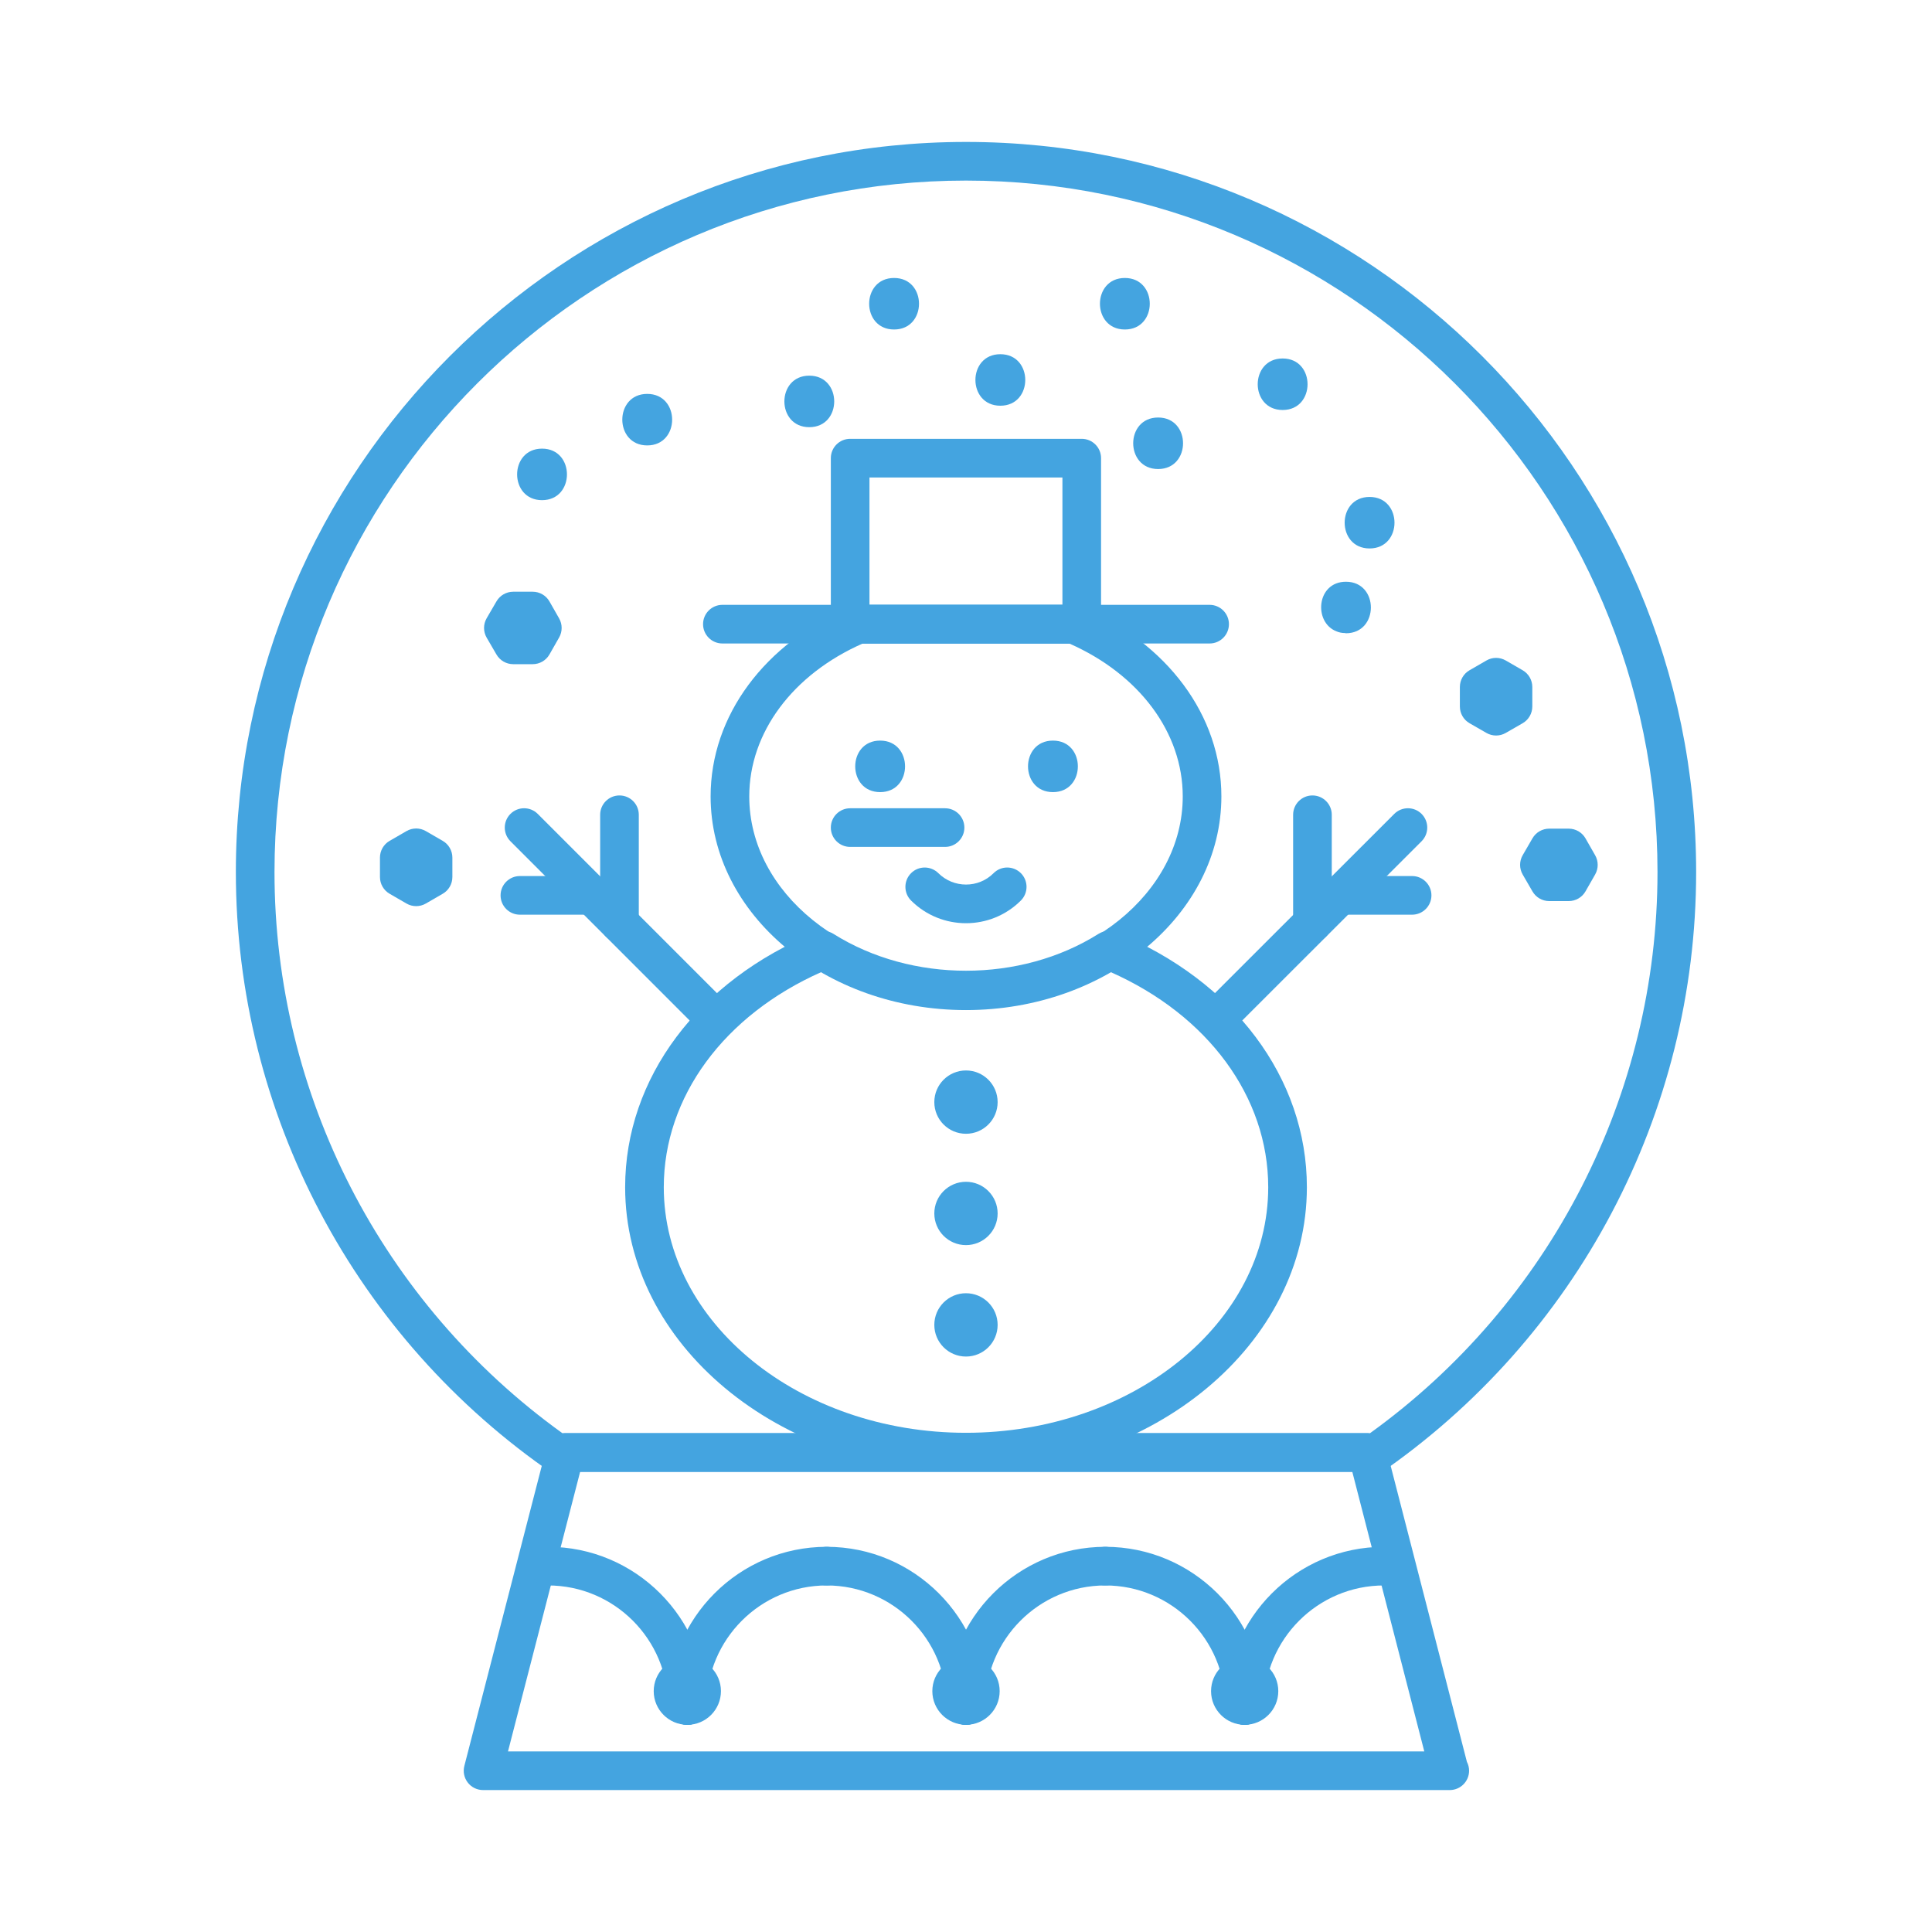 <?xml version="1.0" ?><!DOCTYPE svg  PUBLIC '-//W3C//DTD SVG 1.1//EN'  'http://www.w3.org/Graphics/SVG/1.1/DTD/svg11.dtd'><svg enable-background="new 0 0 75 75" height="75px" id="Layer_1" version="1.1" viewBox="0 0 75 75" width="75px" xml:space="preserve" xmlns="http://www.w3.org/2000/svg" xmlns:xlink="http://www.w3.org/1999/xlink"><g><g><g><g><g><g><path d="M56.279,69.49c-0.007,0-0.013,0-0.02,0H18.752c-0.232,0-0.451-0.107-0.593-0.291        c-0.142-0.183-0.191-0.422-0.133-0.646l3.188-12.355c0.085-0.331,0.384-0.562,0.726-0.562h31.138        c0.342,0,0.641,0.231,0.726,0.562l3.141,12.196c0.054,0.104,0.085,0.222,0.085,0.347C57.029,69.154,56.693,69.49,56.279,69.49        z M19.72,67.99h35.571l-2.795-10.855H22.521L19.72,67.99z" fill="#44A4E0"/></g><g><path d="M53.077,57.377c-0.12,0-0.24-0.028-0.35-0.087c-0.077-0.04-0.145-0.093-0.202-0.155H22.491        c-0.057,0.062-0.125,0.115-0.202,0.155c-0.246,0.132-0.544,0.112-0.773-0.044c-7.739-5.295-12.36-14.04-12.36-23.393        C9.156,18.225,21.871,5.51,37.5,5.51s28.344,12.715,28.344,28.344c0,9.352-4.614,18.096-12.343,23.393        C53.374,57.333,53.226,57.377,53.077,57.377z M37.5,7.01c-14.802,0-26.844,12.042-26.844,26.844        c0,8.645,4.168,16.741,11.184,21.788c0.032-0.005,0.065-0.007,0.099-0.007h31.138c0.033,0,0.066,0.002,0.099,0.007        c7.005-5.048,11.168-13.145,11.168-21.788C64.344,19.052,52.302,7.01,37.5,7.01z" fill="#44A4E0"/></g><g><path d="M20.68,25.783h-0.758c-0.267,0-0.514-0.142-0.648-0.373l-0.382-0.656        c-0.135-0.233-0.135-0.521,0-0.754l0.382-0.656c0.134-0.231,0.381-0.373,0.648-0.373h0.758c0.27,0,0.518,0.145,0.651,0.379        l0.374,0.656c0.131,0.229,0.131,0.513,0,0.742l-0.374,0.656C21.198,25.639,20.949,25.783,20.68,25.783z" fill="#44A4E0"/></g><g><path d="M60.898,34.98h-0.758c-0.268,0-0.515-0.143-0.649-0.374l-0.38-0.656c-0.135-0.232-0.135-0.52,0-0.752        l0.38-0.656c0.134-0.231,0.381-0.374,0.649-0.374h0.758c0.269,0,0.518,0.145,0.651,0.378l0.375,0.656        c0.131,0.23,0.131,0.514,0,0.744l-0.375,0.656C61.416,34.836,61.167,34.98,60.898,34.98z" fill="#44A4E0"/></g><g><path d="M16.155,35.176c-0.13,0-0.259-0.033-0.375-0.101l-0.655-0.379c-0.232-0.134-0.375-0.382-0.375-0.649        v-0.756c0-0.268,0.143-0.516,0.375-0.649l0.655-0.379c0.232-0.135,0.519-0.135,0.751,0l0.655,0.379        c0.232,0.134,0.375,0.382,0.375,0.649v0.756c0,0.268-0.143,0.516-0.375,0.649l-0.655,0.379        C16.415,35.143,16.285,35.176,16.155,35.176z" fill="#44A4E0"/></g><g><path d="M58.078,28.553c-0.129,0-0.258-0.033-0.374-0.1l-0.656-0.377c-0.233-0.134-0.376-0.382-0.376-0.65        v-0.758c0-0.268,0.143-0.516,0.375-0.649l0.656-0.379c0.232-0.135,0.518-0.135,0.75,0l0.656,0.379        c0.232,0.134,0.375,0.382,0.375,0.649v0.758c0,0.269-0.144,0.517-0.376,0.65l-0.656,0.377        C58.336,28.52,58.207,28.553,58.078,28.553z" fill="#44A4E0"/></g><path d="M25.125,15.291c-1.29,0-1.29,2,0,2S26.415,15.291,25.125,15.291z" fill="#44A4E0"/><path d="M43.667,10.791c-1.29,0-1.29,2,0,2S44.956,10.791,43.667,10.791z" fill="#44A4E0"/><path d="M53.167,19.291c-1.29,0-1.29,2,0,2S54.456,19.291,53.167,19.291z" fill="#44A4E0"/><path d="M34.708,10.791c-1.29,0-1.29,2,0,2S35.998,10.791,34.708,10.791z" fill="#44A4E0"/><path d="M21.042,17.416c-1.29,0-1.29,2,0,2S22.331,17.416,21.042,17.416z" fill="#44A4E0"/><path d="M52.25,22.583c-1.148,0-1.268,1.578-0.37,1.925c0.1,0.043,0.209,0.066,0.324,0.066c0,0,0.001,0,0.001,0       c0.017,0,0.027,0.009,0.044,0.009C53.54,24.583,53.54,22.583,52.25,22.583z" fill="#44A4E0"/><path d="M44.958,16.208c-1.29,0-1.29,2,0,2S46.248,16.208,44.958,16.208z" fill="#44A4E0"/><path d="M49.792,13.916c-1.29,0-1.29,2,0,2S51.081,13.916,49.792,13.916z" fill="#44A4E0"/><path d="M31.417,14.583c-1.29,0-1.29,2,0,2S32.706,14.583,31.417,14.583z" fill="#44A4E0"/><path d="M38.833,13.75c-1.29,0-1.29,2,0,2S40.123,13.75,38.833,13.75z" fill="#44A4E0"/></g></g></g><g><g><g><g><path d="M26.683,66.957c-0.414,0-0.75-0.336-0.75-0.75c0-2.569-2.09-4.66-4.66-4.66        c-0.414,0-0.75-0.336-0.75-0.75s0.336-0.75,0.75-0.75c3.396,0,6.16,2.764,6.16,6.16        C27.433,66.621,27.097,66.957,26.683,66.957z" fill="#44A4E0"/></g><g><path d="M26.683,66.957c-0.414,0-0.75-0.336-0.75-0.75c0-3.396,2.763-6.16,6.159-6.16        c0.414,0,0.75,0.336,0.75,0.75s-0.336,0.75-0.75,0.75c-2.569,0-4.659,2.091-4.659,4.66        C27.433,66.621,27.097,66.957,26.683,66.957z" fill="#44A4E0"/></g></g><g><path d="M26.683,66.957c-0.72,0-1.306-0.586-1.306-1.307c0-0.72,0.586-1.305,1.306-1.305       c0.719,0,1.304,0.585,1.304,1.305C27.986,66.371,27.401,66.957,26.683,66.957z M26.683,65.457       c-0.106,0-0.196,0.089-0.196,0.193c0,0.214,0.391,0.217,0.391,0C26.877,65.546,26.788,65.457,26.683,65.457z" fill="#44A4E0"/></g></g><g><g><g><path d="M37.501,66.957c-0.414,0-0.75-0.336-0.75-0.75c0-2.569-2.09-4.66-4.659-4.66        c-0.414,0-0.75-0.336-0.75-0.75s0.336-0.75,0.75-0.75c3.396,0,6.159,2.764,6.159,6.16        C38.251,66.621,37.915,66.957,37.501,66.957z" fill="#44A4E0"/></g><g><path d="M37.501,66.957c-0.414,0-0.75-0.336-0.75-0.75c0-3.396,2.762-6.16,6.157-6.16        c0.414,0,0.75,0.336,0.75,0.75s-0.336,0.75-0.75,0.75c-2.568,0-4.657,2.091-4.657,4.66        C38.251,66.621,37.915,66.957,37.501,66.957z" fill="#44A4E0"/></g></g><g><path d="M37.501,66.957c-0.721,0-1.308-0.586-1.308-1.307c0-0.72,0.586-1.305,1.308-1.305       c0.72,0,1.306,0.585,1.306,1.305C38.807,66.371,38.221,66.957,37.501,66.957z M37.501,65.457c-0.107,0-0.194,0.087-0.194,0.193       c0,0.214,0.387,0.216,0.387,0C37.693,65.544,37.607,65.457,37.501,65.457z" fill="#44A4E0"/></g></g><g><g><g><path d="M48.317,66.957c-0.414,0-0.75-0.336-0.75-0.75c0-2.569-2.09-4.66-4.659-4.66        c-0.414,0-0.75-0.336-0.75-0.75s0.336-0.75,0.75-0.75c3.396,0,6.159,2.764,6.159,6.16        C49.067,66.621,48.731,66.957,48.317,66.957z" fill="#44A4E0"/></g><g><path d="M48.317,66.957c-0.414,0-0.75-0.336-0.75-0.75c0-3.396,2.764-6.16,6.16-6.16        c0.414,0,0.75,0.336,0.75,0.75s-0.336,0.75-0.75,0.75c-2.57,0-4.66,2.091-4.66,4.66        C49.067,66.621,48.731,66.957,48.317,66.957z" fill="#44A4E0"/></g></g><g><path d="M48.317,66.957c-0.719,0-1.304-0.586-1.304-1.307c0-0.72,0.585-1.305,1.304-1.305       c0.72,0,1.306,0.585,1.306,1.305C49.623,66.371,49.037,66.957,48.317,66.957z M48.317,65.457c-0.105,0-0.194,0.089-0.194,0.193       c0,0.217,0.391,0.214,0.391,0C48.514,65.546,48.424,65.457,48.317,65.457z" fill="#44A4E0"/></g></g></g></g><g><g><path d="M37.499,57.121c-7.296,0-13.231-4.949-13.231-11.033c0-4.232,2.837-8.023,7.405-9.894     c0.224-0.091,0.479-0.069,0.684,0.06c3.033,1.908,7.262,1.904,10.284,0c0.205-0.129,0.459-0.15,0.684-0.06     c4.569,1.87,7.408,5.661,7.408,9.894C50.732,52.172,44.796,57.121,37.499,57.121z M31.898,37.729     c-3.792,1.679-6.13,4.853-6.13,8.359c0,5.257,5.263,9.533,11.731,9.533c6.47,0,11.733-4.276,11.733-9.533     c0-3.507-2.34-6.682-6.133-8.359C39.751,39.671,35.254,39.671,31.898,37.729z" fill="#44A4E0"/></g><g><g><g><path d="M47.246,40.281c-0.192,0-0.384-0.073-0.53-0.22c-0.293-0.293-0.293-0.768,0-1.061l7.409-7.404       c0.293-0.293,0.769-0.293,1.061,0c0.293,0.293,0.293,0.768,0,1.061l-7.409,7.404C47.63,40.208,47.438,40.281,47.246,40.281z" fill="#44A4E0"/></g><g><path d="M50.949,36.576c-0.414,0-0.75-0.336-0.75-0.75v-4.197c0-0.414,0.336-0.75,0.75-0.75       s0.75,0.336,0.75,0.75v4.197C51.699,36.24,51.363,36.576,50.949,36.576z" fill="#44A4E0"/></g><g><path d="M54.817,35.508H52.13c-0.414,0-0.75-0.336-0.75-0.75s0.336-0.75,0.75-0.75h2.688       c0.414,0,0.75,0.336,0.75,0.75S55.231,35.508,54.817,35.508z" fill="#44A4E0"/></g></g><g><g><path d="M27.747,40.281c-0.192,0-0.384-0.073-0.53-0.22l-7.402-7.404c-0.293-0.293-0.293-0.768,0-1.061       s0.768-0.293,1.061,0l7.402,7.404c0.293,0.293,0.293,0.768,0,1.061C28.131,40.208,27.939,40.281,27.747,40.281z" fill="#44A4E0"/></g><g><path d="M24.048,36.576c-0.414,0-0.75-0.336-0.75-0.75v-4.197c0-0.414,0.336-0.75,0.75-0.75       s0.75,0.336,0.75,0.75v4.197C24.798,36.24,24.462,36.576,24.048,36.576z" fill="#44A4E0"/></g><g><path d="M22.867,35.508h-2.685c-0.414,0-0.75-0.336-0.75-0.75s0.336-0.75,0.75-0.75h2.685       c0.414,0,0.75,0.336,0.75,0.75S23.281,35.508,22.867,35.508z" fill="#44A4E0"/></g></g></g><circle cx="37.499" cy="42.784" fill="#44A4E0" r="1.229"/><circle cx="37.499" cy="47.106" fill="#44A4E0" r="1.229"/><circle cx="37.499" cy="51.432" fill="#44A4E0" r="1.229"/><g><path d="M41.993,24.98h-8.99c-0.414,0-0.75-0.336-0.75-0.75v-6.445c0-0.414,0.336-0.75,0.75-0.75h8.99     c0.414,0,0.75,0.336,0.75,0.75v6.445C42.743,24.645,42.407,24.98,41.993,24.98z M33.753,23.48h7.49v-4.945h-7.49V23.48z" fill="#44A4E0"/></g><g><path d="M37.499,39.211c-5.466,0-9.913-3.721-9.913-8.295c0-3.128,2.092-5.954,5.46-7.377     c0.092-0.038,0.191-0.059,0.292-0.059h8.324c0.1,0,0.199,0.021,0.292,0.059c3.368,1.423,5.46,4.249,5.46,7.377     C47.414,35.49,42.966,39.211,37.499,39.211z M33.493,24.98c-2.723,1.199-4.407,3.462-4.407,5.936     c0,3.747,3.774,6.795,8.413,6.795c4.64,0,8.415-3.048,8.415-6.795c0-2.474-1.684-4.736-4.407-5.936H33.493z" fill="#44A4E0"/></g><g><path d="M46.957,24.98H28.043c-0.414,0-0.75-0.336-0.75-0.75s0.336-0.75,0.75-0.75h18.914     c0.414,0,0.75,0.336,0.75,0.75S47.371,24.98,46.957,24.98z" fill="#44A4E0"/></g><g><path d="M34.167,28.75c-1.29,0-1.29,2,0,2S35.456,28.75,34.167,28.75z" fill="#44A4E0"/><path d="M40.875,28.75c-1.29,0-1.29,2,0,2S42.165,28.75,40.875,28.75z" fill="#44A4E0"/></g><g><path d="M36.687,32.877h-3.684c-0.414,0-0.75-0.336-0.75-0.75s0.336-0.75,0.75-0.75h3.684     c0.414,0,0.75,0.336,0.75,0.75S37.101,32.877,36.687,32.877z" fill="#44A4E0"/></g><g><path d="M37.5,35.839c-0.771,0-1.543-0.293-2.132-0.88c-0.293-0.292-0.294-0.767-0.002-1.061     c0.293-0.295,0.767-0.293,1.061-0.002c0.592,0.588,1.553,0.591,2.142,0.002c0.292-0.295,0.767-0.294,1.061-0.002     c0.293,0.293,0.293,0.768,0.001,1.061C39.044,35.545,38.273,35.839,37.5,35.839z" fill="#44A4E0"/></g></g></g></svg>